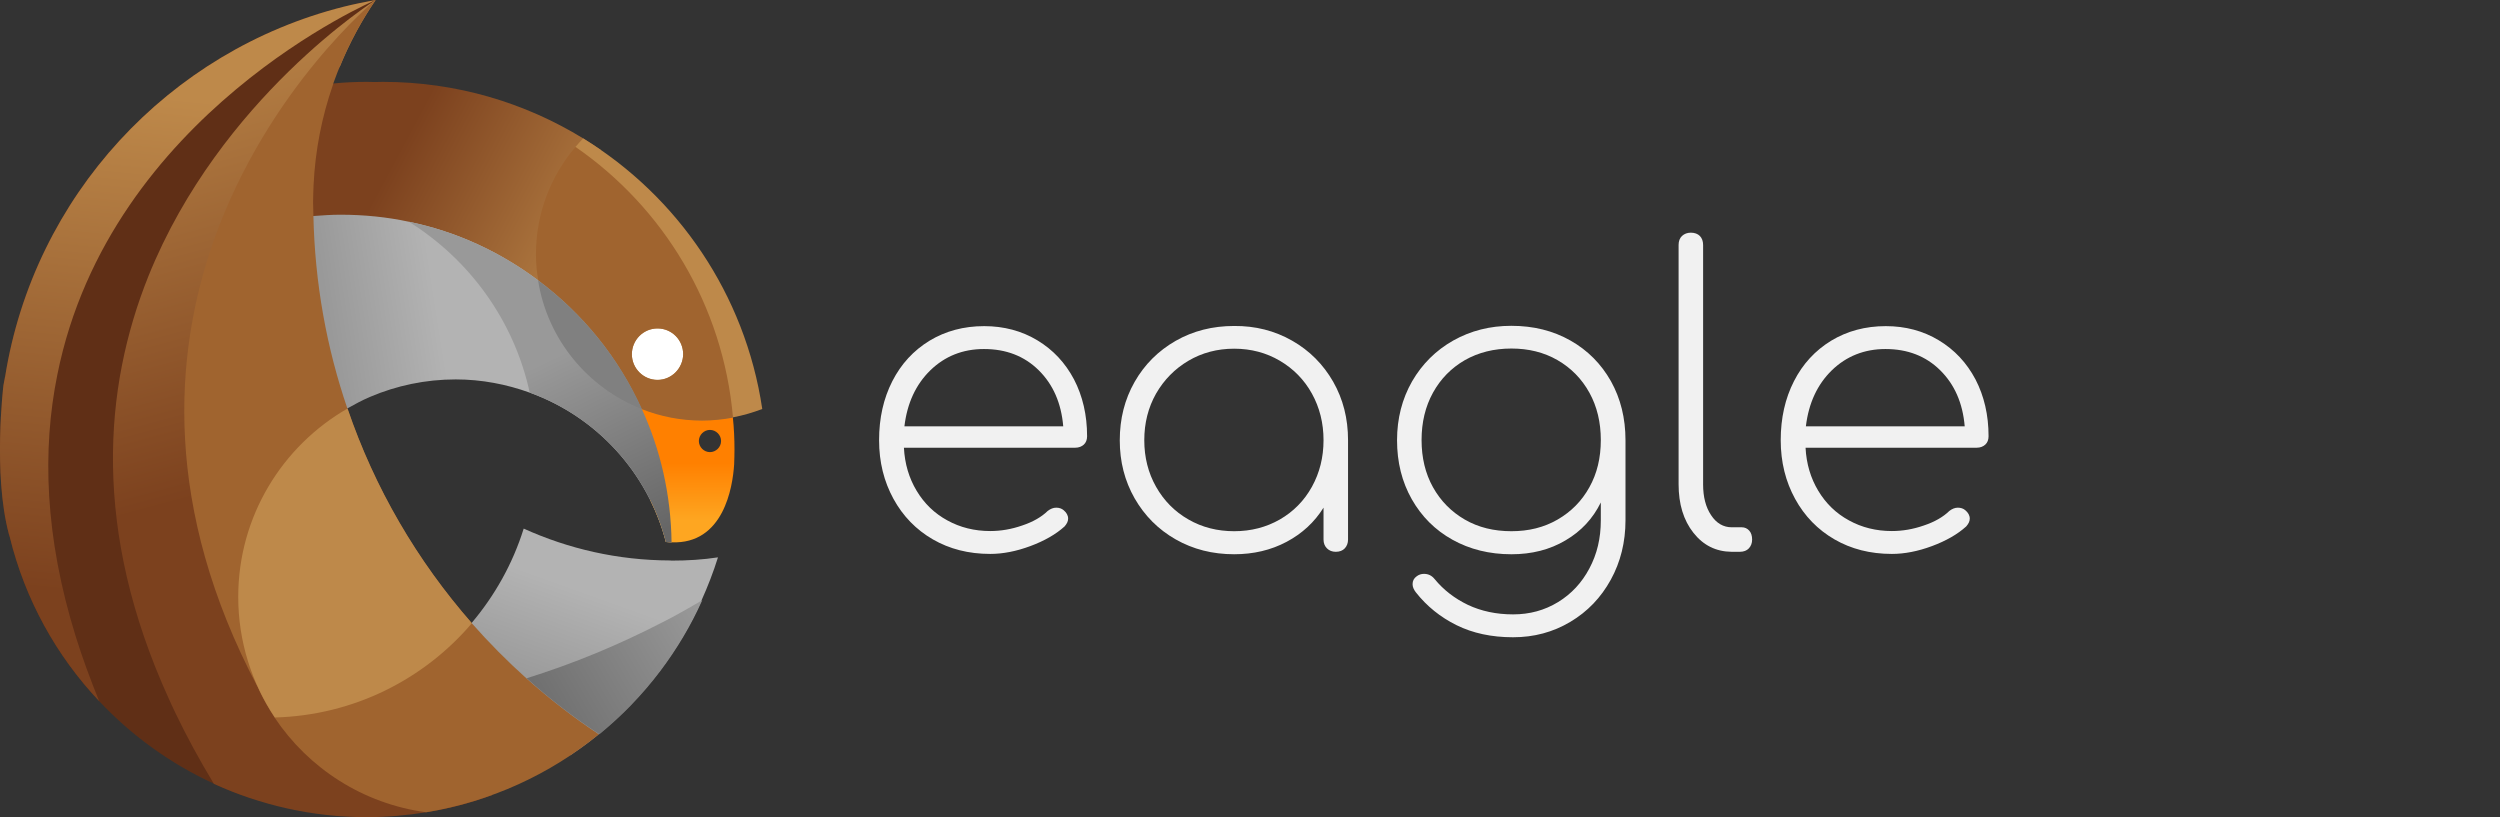 <?xml version="1.0" encoding="utf-8"?>
<!-- Generator: Adobe Illustrator 22.0.1, SVG Export Plug-In . SVG Version: 6.00 Build 0)  -->
<svg version="1.1" id="logos" xmlns="http://www.w3.org/2000/svg" xmlns:xlink="http://www.w3.org/1999/xlink" x="0px" y="0px"
	 viewBox="0 0 1530 500" style="enable-background:new 0 0 1530 500;" xml:space="preserve">
<rect x="0" y="0" width="1530" height="500" fill="#333333" stroke="none"/>
<style type="text/css">
	.st0{enable-background:new    ;}
	.st1{fill:#F1F1F1;}
	.st2{fill:#FFFFFF;}
	.st3{fill:#602F16;}
	.st4{fill:url(#SVGID_1_);}
	.st5{fill:url(#SVGID_2_);}
	.st6{fill:url(#SVGID_3_);}
	.st7{fill:url(#SVGID_4_);}
	.st8{fill:#A0642F;}
	.st9{fill:url(#SVGID_5_);}
	.st10{fill:#BE894A;}
	.st11{fill:url(#SVGID_6_);}
	.st12{fill:#808080;}
	.st13{fill:url(#SVGID_7_);}
	.st14{fill:url(#SVGID_8_);}
</style>
<g class="st0">
	<path class="st1" d="M634.9,208.3c9.6,5.8,17,13.7,22.4,23.9c5.3,10.2,8,21.8,8,34.8c0,2.2-0.7,3.9-2,5.1c-1.3,1.2-3.1,1.9-5.2,1.9
		H553.2c0.5,9.8,3.1,18.6,7.8,26.4c4.7,7.8,10.9,13.8,18.8,18.1c7.8,4.3,16.6,6.5,26.2,6.5c6.5,0,13-1.1,19.6-3.4
		c6.6-2.2,11.8-5.2,15.6-8.9c1.7-1.3,3.4-2,5.2-2c1.8,0,3.3,0.5,4.5,1.5c1.8,1.5,2.8,3.2,2.8,5.2c0,1.7-0.8,3.2-2.2,4.8
		c-5.3,4.8-12.3,8.8-20.9,12c-8.6,3.2-16.8,4.8-24.6,4.8c-13.2,0-24.9-3-35.1-8.9c-10.2-5.9-18.3-14.2-24.1-24.8
		c-5.8-10.6-8.8-22.5-8.8-35.9c0-13.5,2.7-25.5,8.1-36.1c5.4-10.6,13-18.8,22.8-24.8c9.8-5.9,20.9-8.9,33.4-8.9
		C614.4,199.6,625.3,202.5,634.9,208.3z M569.4,226.6c-8.9,8.7-14.2,20.1-15.9,34.3h97.2c-1.2-14.2-6.2-25.6-15-34.3
		c-8.8-8.7-20-13-33.5-13C589.2,213.6,578.3,218,569.4,226.6z"/>
	<path class="st1" d="M790.8,208.5c10.7,6.1,19,14.5,25.1,25.1c6.1,10.7,9.1,22.6,9.1,35.8v60.8c0,2.2-0.7,4-2,5.4
		c-1.3,1.4-3.2,2.1-5.5,2.1c-2.2,0-4-0.7-5.4-2.1c-1.4-1.4-2.1-3.2-2.1-5.4v-19.5c-5.5,8.8-13,15.8-22.6,20.9
		c-9.6,5.1-20.3,7.6-32.1,7.6c-13.2,0-25.1-3-35.8-9.1c-10.7-6.1-19-14.5-25.1-25.1c-6.1-10.7-9.1-22.5-9.1-35.5
		c0-13.2,3-25.1,9.1-35.8c6.1-10.7,14.5-19,25.1-25.1c10.7-6.1,22.6-9.1,35.8-9.1C768.3,199.4,780.1,202.4,790.8,208.5z
		 M783.3,317.9c8.3-4.8,14.9-11.5,19.6-20s7.1-18,7.1-28.5s-2.4-20-7.1-28.5s-11.3-15.2-19.6-20.1c-8.3-4.9-17.7-7.4-28-7.4
		c-10.3,0-19.7,2.5-28,7.4c-8.3,4.9-14.9,11.6-19.8,20.1c-4.8,8.5-7.2,18-7.2,28.5s2.4,20,7.2,28.5c4.8,8.5,11.4,15.2,19.8,20
		c8.3,4.8,17.7,7.2,28,7.2C765.6,325.1,774.9,322.7,783.3,317.9z"/>
	<path class="st1" d="M961.1,208.4c10.6,6,18.8,14.3,24.8,24.9c5.9,10.6,8.9,22.6,8.9,36.1v49c0,13.3-3,25.5-9,36.4
		c-6,10.9-14.2,19.5-24.8,25.8s-22.2,9.4-35,9.4c-13.2,0-24.7-2.5-34.6-7.4c-9.9-4.9-18.2-11.6-24.9-20.1c-1.3-1.7-2-3.3-2-5
		c0-2,0.8-3.6,2.5-4.8c1.3-1,2.8-1.5,4.5-1.5c2.7,0,4.8,1.1,6.5,3.2c5.5,6.7,12.3,11.9,20.4,15.8c8.1,3.8,17.3,5.8,27.6,5.8
		c10.2,0,19.3-2.5,27.5-7.5c8.2-5,14.6-11.9,19.2-20.6c4.7-8.8,7-18.5,7-29.4v-11c-4.8,9.8-12,17.6-21.6,23.2
		c-9.6,5.7-20.6,8.5-33.1,8.5c-13.5,0-25.5-3-36.1-8.9c-10.6-5.9-18.9-14.2-24.9-24.8c-6-10.6-9-22.6-9-36.1c0-13.3,3.1-25.3,9.2-36
		c6.2-10.7,14.6-19,25.2-25c10.7-6,22.5-9,35.5-9C938.5,199.4,950.5,202.4,961.1,208.4z M953.2,318c8.3-4.8,14.8-11.3,19.5-19.8
		c4.7-8.4,7-18,7-28.9c0-10.8-2.3-20.5-7-29c-4.7-8.5-11.2-15.1-19.5-19.9c-8.3-4.8-17.8-7.1-28.2-7.1c-10.7,0-20.2,2.4-28.5,7.1
		c-8.3,4.8-14.8,11.4-19.5,19.9c-4.7,8.5-7,18.2-7,29c0,10.8,2.3,20.5,7,28.9c4.7,8.4,11.2,15,19.5,19.8c8.3,4.8,17.8,7.1,28.5,7.1
		C935.5,325.1,944.9,322.8,953.2,318z"/>
	<path class="st1" d="M1036.4,326.1c-6.1-7.7-9.1-17.6-9.1-29.8V149.9c0-2.3,0.7-4.2,2.1-5.5c1.4-1.3,3.2-2,5.4-2
		c2.3,0,4.2,0.7,5.5,2c1.3,1.3,2,3.2,2,5.5v146.5c0,7.7,1.6,14,4.9,18.9c3.2,4.9,7.5,7.4,12.6,7.4h6.2c1.8,0,3.3,0.7,4.5,2
		c1.2,1.3,1.8,3.2,1.8,5.5c0,2.2-0.7,4-2,5.4c-1.3,1.4-3.2,2.1-5.5,2.1h-5C1050.2,337.6,1042.5,333.8,1036.4,326.1z"/>
	<path class="st1" d="M1186.6,208.3c9.6,5.8,17,13.7,22.4,23.9c5.3,10.2,8,21.8,8,34.8c0,2.2-0.7,3.9-2,5.1
		c-1.3,1.2-3.1,1.9-5.2,1.9H1105c0.5,9.8,3.1,18.6,7.8,26.4c4.7,7.8,10.9,13.8,18.8,18.1c7.8,4.3,16.6,6.5,26.2,6.5
		c6.5,0,13-1.1,19.6-3.4c6.6-2.2,11.8-5.2,15.6-8.9c1.7-1.3,3.4-2,5.2-2c1.8,0,3.3,0.5,4.5,1.5c1.8,1.5,2.8,3.2,2.8,5.2
		c0,1.7-0.8,3.2-2.2,4.8c-5.3,4.8-12.3,8.8-20.9,12c-8.6,3.2-16.8,4.8-24.6,4.8c-13.2,0-24.9-3-35.1-8.9
		c-10.2-5.9-18.3-14.2-24.1-24.8c-5.8-10.6-8.8-22.5-8.8-35.9c0-13.5,2.7-25.5,8.1-36.1c5.4-10.6,13-18.8,22.8-24.8
		c9.8-5.9,20.9-8.9,33.4-8.9C1166.2,199.6,1177,202.5,1186.6,208.3z M1121.1,226.6c-8.9,8.7-14.2,20.1-15.9,34.3h97.2
		c-1.2-14.2-6.2-25.6-15-34.3c-8.8-8.7-20-13-33.5-13C1141,213.6,1130,218,1121.1,226.6z"/>
</g>
<path class="st2" d="M427.9,214.7c0,14.8-12,26.8-27,26.8c-14.8,0-27-12-27-26.8c0-15,12-27,27-27
	C415.8,187.7,427.9,199.9,427.9,214.7z"/>
<g>
	<g>
		<path class="st3" d="M210.4,4.1c-107.2,27-189.7,116-207.3,226.6v-0.2c0,0-0.4,1.9-1,5.3c0,0-6.5,54,3.3,90.9
			c0.2,0.6,0.4,1.3,0.6,2c9.4,38.3,28.5,72.6,54.7,100.4c19.8,21.1,43.8,38.4,70.4,50.6c7.9,3.6,16.2,6.9,24.6,9.5
			c-35.9-43.5-55.2-107.8-55.2-107.8c-50.5-175.4,47.6-289,47.6-289s38.5-48.9,67.5-68.3l0,0c4.2-8.4,9-16.5,14.3-24.3
			C223.3,1.2,216.8,2.5,210.4,4.1z"/>
		
			<linearGradient id="SVGID_1_" gradientUnits="userSpaceOnUse" x1="337.82" y1="77.671" x2="359.94" y2="139.29" gradientTransform="matrix(1 0 0 -1 0 502)">
			<stop  offset="0" style="stop-color:#999999"/>
			<stop  offset="1" style="stop-color:#B3B3B3"/>
		</linearGradient>
		<path class="st4" d="M411,343.1l-1-0.1c-31.9-0.1-62.1-7.1-89.5-19.5c-6.7,21.5-17.7,41-31.9,57.8l0,0l-12,12.6
			c0,0,33.8,51.6,72.4,68.3c6-4,11.9-8.3,17.4-12.8l0,0c6.7-5.5,13.1-11.3,19.2-17.6c6.5-6.7,12.5-13.7,18.1-21.1
			c10.1-13.4,18.8-27.9,25.7-43.4c3.8-8.5,7.2-17.2,10-26.2C430.2,342.5,420.7,343.1,411,343.1z"/>
		
			<linearGradient id="SVGID_2_" gradientUnits="userSpaceOnUse" x1="379.03" y1="327.188" x2="239.825" y2="401.674" gradientTransform="matrix(1 0 0 -1 0 502)">
			<stop  offset="0" style="stop-color:#BE894A"/>
			<stop  offset="1" style="stop-color:#7C411E"/>
		</linearGradient>
		<path class="st5" d="M367.7,91.8c-3.5-2.4-7.2-4.8-10.8-7.1c-35.7-21.9-77.7-34.6-122.6-34.6c-1.6,0-3.3,0.1-4.9,0.1
			s-3.3-0.1-4.9-0.1c-6.9,0-13.7,0.3-20.5,1c0,0-7.3,0.4-13.5,3.5c0,0-17.7,63.8-11,92.2c0,0,4.7-1.1,12.8-1.8
			c26-2.3,87.8-1.3,149.6,49.8C341.9,194.8,326.5,122.6,367.7,91.8z"/>
		
			<linearGradient id="SVGID_3_" gradientUnits="userSpaceOnUse" x1="209.202" y1="255.508" x2="275.141" y2="265.888" gradientTransform="matrix(1 0 0 -1 0 502)">
			<stop  offset="0" style="stop-color:#999999"/>
			<stop  offset="1" style="stop-color:#B3B3B3"/>
		</linearGradient>
		<path class="st6" d="M392.8,250.3c-14.2-31.3-36.1-58.3-63.4-78.7c-23.1-17.3-49.9-29.9-79.2-35.9c-13.5-2.9-27.5-4.3-41.9-4.3
			c-5.6,0-11,0.4-16.5,0.8l-16.3,3.5c0,0,1.7,67.5,21,125.2c5.1-4,10.4-7.6,16-10.9c4.6-2.6,9.2-5.1,14.2-7.2
			c16-6.8,33.7-10.6,52.2-10.6c15.9,0,31.2,3,45.3,8.1c40.8,14.7,72.3,48.9,83.3,91.4c0,0,0,0,0.1,0c1.2,0.1,2.2,0.2,3.4,0.2
			C410.6,302.7,404.2,275.2,392.8,250.3z"/>
		
			<linearGradient id="SVGID_4_" gradientUnits="userSpaceOnUse" x1="106.607" y1="500.165" x2="183.536" y2="214.429" gradientTransform="matrix(1 0 0 -1 0 502)">
			<stop  offset="0" style="stop-color:#BE894A"/>
			<stop  offset="1" style="stop-color:#7C411E"/>
		</linearGradient>
		<path class="st7" d="M157.6,359C95.9,189.3,208.2,40.3,208.2,40.3l0,0C214,26.1,221.3,12.6,229.9,0c0,0-95.1,59.8-139.1,169.1
			C63.6,237,56.1,324.1,103.4,427.8c1.3,2.8,2.5,5.6,3.9,8.4c6.8,14.2,14.6,28.6,23.6,43.5c28.5,13,60.1,20.4,93.5,20.4
			c12.4,0,24.6-1.1,36.5-3c14-2.2,27.5-5.8,40.5-10.6C194.3,480.9,157.6,359,157.6,359z"/>
		<path class="st8" d="M322.1,415.1c-11.8-10.6-22.9-21.8-33.4-33.7c-33.4-38.1-59.5-82.6-76.1-131.4
			c-12.7-37.1-19.9-76.6-20.8-117.9c0-2.8-0.2-5.6-0.2-8.4c0-3.5,0.2-6.9,0.3-10.3c1-21.4,5.1-42,11.8-61.3c0.1-0.3,0.2-0.7,0.3-1.1
			c6.5-18.2,15.2-35.4,25.9-51.1c0,0-65.9,54.1-98.9,146.8c-25.1,70.8-31,164.3,26.5,273.4c-0.1-0.2-0.1-0.3-0.2-0.5
			c3.1,6.9,6.7,13.4,10.8,19.5c0,0,0,0,0,0.1c20.7,31,54.1,52.7,92.7,57.9c39.6-6.5,75.9-23.3,105.7-47.7
			C350.9,439.1,336.1,427.6,322.1,415.1z"/>
		
			<linearGradient id="SVGID_5_" gradientUnits="userSpaceOnUse" x1="411.154" y1="183.279" x2="411.154" y2="218.711" gradientTransform="matrix(1 0 0 -1 0 502)">
			<stop  offset="0" style="stop-color:#FEA621"/>
			<stop  offset="1" style="stop-color:#FF8000"/>
		</linearGradient>
		<path class="st9" d="M447.4,244.8c-10.9,2.6-41.9,7.2-74.6-13.2c0,0,22.8,38.5,25.1,74.4c4,8.1,7.3,16.6,9.6,25.7c0,0,0,0,0.1,0
			c1.2,0.1,2.2,0.2,3.4,0.2c31.8,1.3,37.4-33.6,38.3-47.7c0.1-3.1,0.2-6,0.2-9.1c0-6.6-0.3-13.1-1-19.6
			C448.3,251.9,447.8,248.4,447.4,244.8z M434.5,276.7c-3.7,0-6.8-3.1-6.8-6.8s3.1-6.8,6.8-6.8c3.7,0,6.8,3.1,6.8,6.8
			S438.2,276.7,434.5,276.7z"/>
		<path class="st10" d="M356.9,84.7c-1.6,1.7-3.2,3.4-4.7,5.2c0,0-22.2,45.4-15.8,87.2c24.1,19.6,43.5,44.5,56.5,73.1
			c11.4,4.5,23.8,7,36.9,7c6.5,0,12.7-0.7,18.9-1.8c6.1-1.2,12.1-2.9,17.8-5.1C456.1,180.2,414.8,120.2,356.9,84.7z M402.4,232.5
			c-8.7,0-15.7-7.1-15.7-15.7c0-8.7,7-15.8,15.7-15.8s15.7,7,15.7,15.8C418,225.4,411,232.5,402.4,232.5z"/>
		<path class="st8" d="M352.2,89.9c-15.1,17.7-24.2,40.7-24.2,65.7c0,5.4,0.5,10.8,1.4,16.1c5.7,36,30.3,65.7,63.4,78.7
			c11.4,4.5,23.8,7,36.9,7c6.5,0,12.7-0.7,18.9-1.8C442.6,186.8,405.9,127,352.2,89.9z M402.4,232.5c-8.7,0-15.7-7.1-15.7-15.7
			c0-8.7,7-15.8,15.7-15.8s15.7,7,15.7,15.8C418,225.4,411,232.5,402.4,232.5z"/>
		
			<linearGradient id="SVGID_6_" gradientUnits="userSpaceOnUse" x1="334.719" y1="281.426" x2="388.372" y2="168.972" gradientTransform="matrix(1 0 0 -1 0 502)">
			<stop  offset="0" style="stop-color:#999999"/>
			<stop  offset="1" style="stop-color:#666666"/>
		</linearGradient>
		<path class="st11" d="M392.8,250.3c-14.2-31.3-36.1-58.3-63.4-78.7c-23.1-17.3-49.9-29.9-79.2-35.9c37.1,23.1,64.4,60.5,74,104.6
			c40.8,14.7,72.3,48.9,83.3,91.4c0,0,0,0,0.1,0c1.2,0.1,2.2,0.2,3.4,0.2C410.6,302.7,404.2,275.2,392.8,250.3z"/>
		<path class="st12" d="M329.3,171.6c5.7,36,30.3,65.7,63.4,78.7C378.6,219,356.7,192,329.3,171.6z"/>
		
			<linearGradient id="SVGID_7_" gradientUnits="userSpaceOnUse" x1="433.941" y1="121.954" x2="313.75" y2="51.796" gradientTransform="matrix(1 0 0 -1 0 502)">
			<stop  offset="0" style="stop-color:#999999"/>
			<stop  offset="1" style="stop-color:#666666"/>
		</linearGradient>
		<path class="st13" d="M411.5,377.7c-2,1.1-4,2-6,3.1c-26.5,13.7-54.3,25.3-83.2,34.3c13.9,12.5,28.8,24,44.5,34.3
			c6.7-5.5,13.1-11.3,19.2-17.6c6.5-6.7,12.5-13.7,18.1-21.1c10.1-13.4,18.8-27.9,25.7-43.4C423.7,370.9,417.6,374.4,411.5,377.7z"
			/>
		<path class="st10" d="M145.8,365.3c0,27.3,8.3,52.7,22.4,73.8c48.3-1.3,91.4-23.4,120.6-57.7c-33.4-38.1-59.5-82.6-76.1-131.4
			C172.8,272.9,145.8,316,145.8,365.3z"/>
		
			<linearGradient id="SVGID_8_" gradientUnits="userSpaceOnUse" x1="121.743" y1="441.041" x2="90.793" y2="134.635" gradientTransform="matrix(1 0 0 -1 0 502)">
			<stop  offset="0" style="stop-color:#BE894A"/>
			<stop  offset="1" style="stop-color:#7C411E"/>
		</linearGradient>
		<path class="st14" d="M229.9,0c-6.6,1.2-13.1,2.5-19.5,4.1c-107.2,27-189.7,116-207.3,226.6v-0.2c0,0-0.4,1.9-1,5.3
			c0,0-6.5,54,3.3,90.9c0.2,0.6,0.4,1.3,0.6,2c9.4,38.3,28.5,72.6,54.7,100.4c-5.5-13.5-10.3-26.6-14.3-39.4
			c-19.1-61.3-20.6-114.6-11.3-160.4C67.2,69.2,229.9,0,229.9,0z"/>
	</g>
</g>
</svg>
